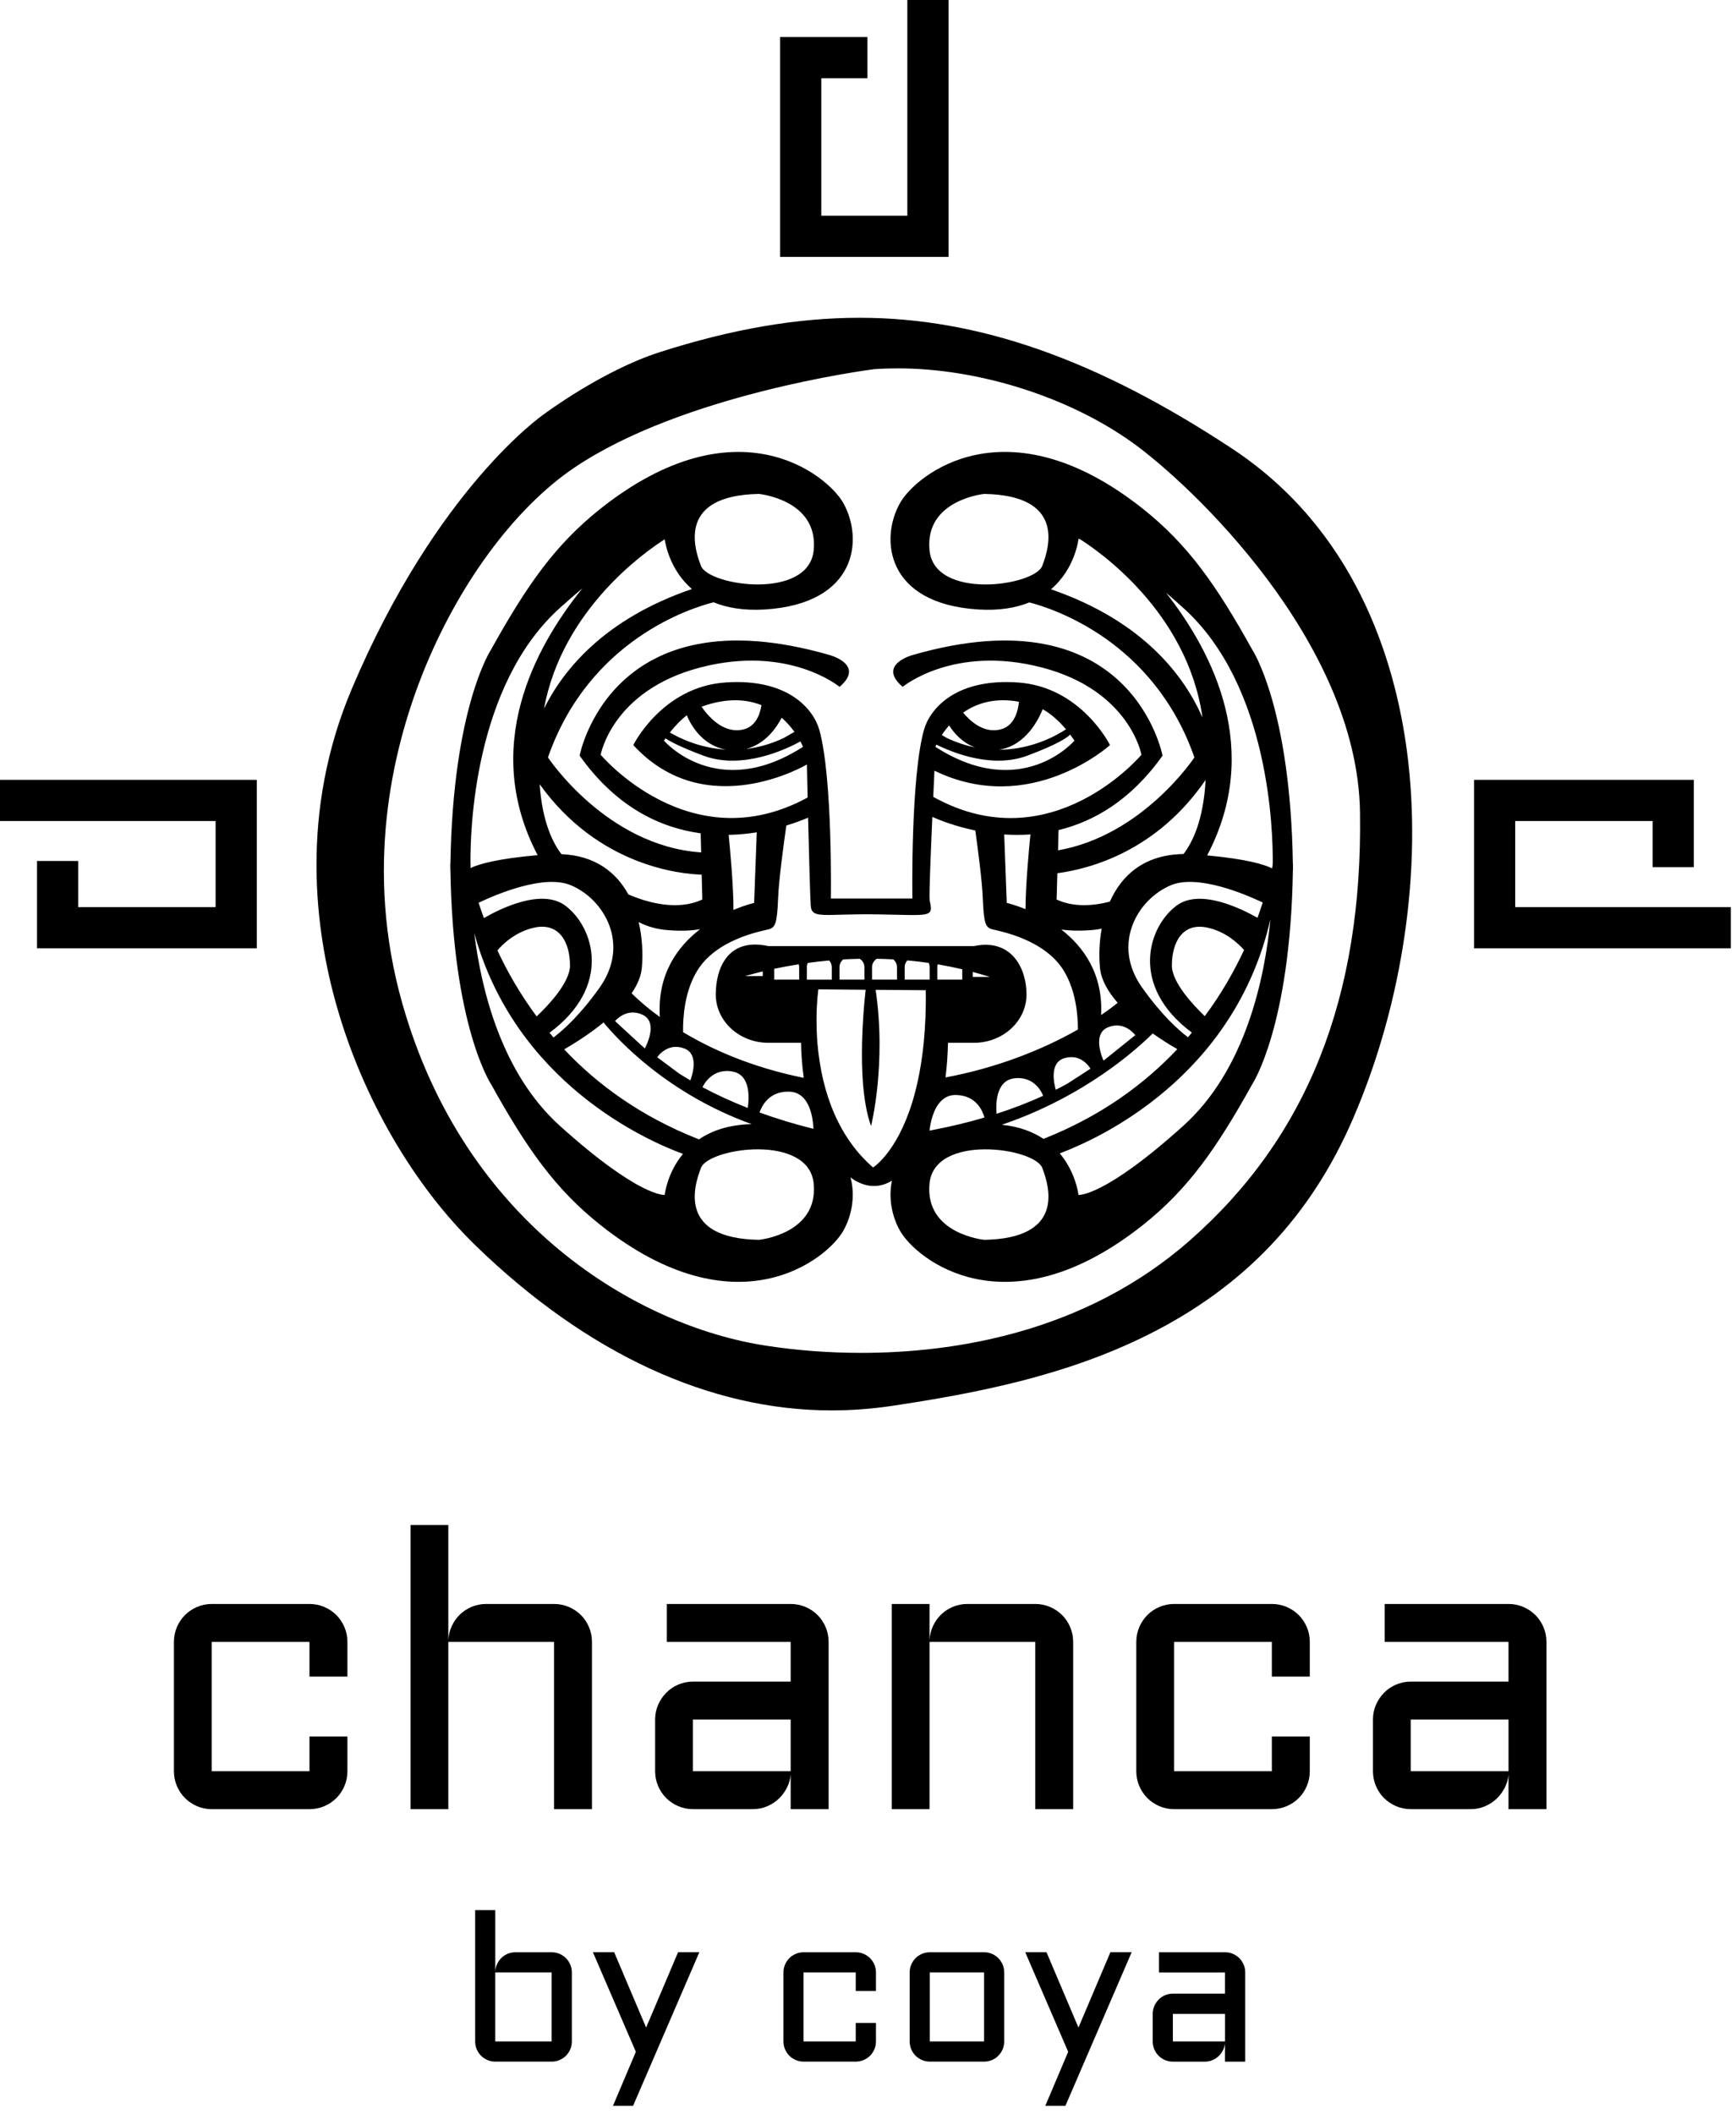 <svg width="138" height="168" viewBox="0 0 138 168" fill="none" xmlns="http://www.w3.org/2000/svg">
<g id="Group 4">
<g id="Group">
<g id="Group_2">
<path id="Vector" d="M16.826 130.465V140.735H24.601V137.979H27.617V140.735C27.617 141.155 27.537 141.548 27.38 141.915C27.223 142.282 27.008 142.601 26.738 142.872C26.467 143.143 26.148 143.357 25.78 143.515C25.413 143.672 25.02 143.752 24.601 143.752H16.826C16.419 143.752 16.03 143.672 15.663 143.515C15.296 143.357 14.976 143.141 14.706 142.872C14.435 142.601 14.221 142.282 14.063 141.915C13.906 141.548 13.826 141.155 13.826 140.735V130.465C13.826 130.047 13.906 129.652 14.063 129.285C14.221 128.918 14.435 128.599 14.706 128.328C14.976 128.057 15.296 127.843 15.663 127.685C16.03 127.528 16.419 127.448 16.826 127.448H24.601C25.018 127.448 25.411 127.528 25.78 127.685C26.148 127.843 26.467 128.059 26.738 128.328C27.008 128.599 27.223 128.918 27.38 129.285C27.537 129.652 27.617 130.045 27.617 130.465V133.221H24.601V130.465H16.826Z" fill="black"/>
<path id="Vector_2" d="M47.057 143.752H44.041V130.464H35.638V143.752H32.639V121.174H35.638V130.328C35.659 129.931 35.749 129.555 35.913 129.203C36.077 128.85 36.293 128.546 36.564 128.283C36.835 128.023 37.148 127.82 37.504 127.67C37.861 127.524 38.243 127.448 38.653 127.448H44.041C44.459 127.448 44.851 127.528 45.221 127.685C45.588 127.843 45.907 128.059 46.178 128.327C46.449 128.598 46.663 128.917 46.82 129.285C46.977 129.652 47.057 130.045 47.057 130.464V143.752Z" fill="black"/>
<path id="Vector_3" d="M52.078 136.634C52.078 136.216 52.158 135.826 52.315 135.463C52.473 135.101 52.687 134.78 52.958 134.505C53.228 134.23 53.547 134.012 53.915 133.855C54.282 133.697 54.67 133.617 55.078 133.617H62.853V130.465H53.01V127.448H62.853C63.27 127.448 63.663 127.528 64.032 127.685C64.402 127.843 64.719 128.059 64.99 128.328C65.26 128.599 65.474 128.918 65.632 129.285C65.789 129.652 65.869 130.045 65.869 130.465V143.752H62.853V140.996C62.821 141.374 62.72 141.73 62.546 142.066C62.372 142.402 62.152 142.696 61.881 142.946C61.61 143.196 61.301 143.393 60.955 143.536C60.609 143.678 60.241 143.75 59.853 143.75H55.078C54.67 143.75 54.282 143.67 53.915 143.512C53.547 143.355 53.228 143.139 52.958 142.87C52.687 142.599 52.473 142.28 52.315 141.913C52.158 141.546 52.078 141.153 52.078 140.733V136.634ZM55.078 140.735H62.853V136.634H55.078V140.735Z" fill="black"/>
<path id="Vector_4" d="M85.309 143.752H82.293V130.465H73.89V143.752H70.891V127.45H73.89V130.328C73.911 129.931 74.001 129.556 74.165 129.203C74.329 128.85 74.545 128.546 74.816 128.284C75.087 128.023 75.399 127.82 75.756 127.671C76.113 127.524 76.495 127.448 76.904 127.448H82.293C82.71 127.448 83.103 127.528 83.472 127.685C83.842 127.843 84.159 128.059 84.43 128.328C84.7 128.599 84.915 128.918 85.072 129.285C85.229 129.652 85.309 130.045 85.309 130.465V143.752Z" fill="black"/>
<path id="Vector_5" d="M93.328 130.465V140.735H101.103V137.979H104.119V140.735C104.119 141.155 104.039 141.548 103.882 141.915C103.724 142.282 103.51 142.601 103.24 142.872C102.969 143.143 102.65 143.357 102.282 143.515C101.915 143.672 101.523 143.752 101.103 143.752H93.328C92.921 143.752 92.532 143.672 92.165 143.515C91.797 143.357 91.478 143.141 91.208 142.872C90.937 142.601 90.723 142.282 90.565 141.915C90.408 141.548 90.328 141.155 90.328 140.735V130.465C90.328 130.047 90.408 129.652 90.565 129.285C90.723 128.918 90.937 128.599 91.208 128.328C91.478 128.057 91.797 127.843 92.165 127.685C92.532 127.528 92.921 127.448 93.328 127.448H101.103C101.52 127.448 101.913 127.528 102.282 127.685C102.65 127.843 102.969 128.059 103.24 128.328C103.51 128.599 103.724 128.918 103.882 129.285C104.039 129.652 104.119 130.045 104.119 130.465V133.221H101.103V130.465H93.328Z" fill="black"/>
<path id="Vector_6" d="M109.141 136.634C109.141 136.216 109.22 135.826 109.378 135.463C109.535 135.101 109.749 134.78 110.02 134.505C110.291 134.23 110.61 134.012 110.977 133.855C111.345 133.697 111.733 133.617 112.14 133.617H119.915V130.465H110.073V127.448H119.915C120.333 127.448 120.725 127.528 121.095 127.685C121.464 127.843 121.781 128.059 122.052 128.328C122.323 128.599 122.537 128.918 122.694 129.285C122.852 129.652 122.932 130.045 122.932 130.465V143.752H119.915V140.996C119.884 141.374 119.783 141.73 119.609 142.066C119.434 142.402 119.214 142.696 118.943 142.946C118.673 143.196 118.364 143.393 118.018 143.536C117.671 143.678 117.304 143.75 116.916 143.75H112.14C111.733 143.75 111.345 143.67 110.977 143.512C110.61 143.355 110.291 143.139 110.02 142.87C109.749 142.599 109.535 142.28 109.378 141.913C109.22 141.546 109.141 141.153 109.141 140.733V136.634ZM112.142 140.735H119.917V136.634H112.142V140.735Z" fill="black"/>
<path id="Vector_7" d="M45.458 162.207C45.458 162.429 45.416 162.639 45.332 162.834C45.248 163.03 45.133 163.2 44.99 163.345C44.845 163.489 44.675 163.603 44.48 163.687C44.285 163.771 44.075 163.813 43.852 163.813H39.371C39.153 163.813 38.947 163.771 38.75 163.687C38.552 163.603 38.384 163.487 38.24 163.345C38.095 163.2 37.981 163.03 37.897 162.834C37.813 162.639 37.772 162.429 37.772 162.207V151.774H39.371V156.657C39.382 156.445 39.43 156.245 39.518 156.057C39.604 155.87 39.721 155.706 39.864 155.567C40.009 155.429 40.175 155.32 40.366 155.24C40.557 155.16 40.761 155.122 40.979 155.122H43.852C44.075 155.122 44.285 155.164 44.48 155.248C44.675 155.332 44.845 155.448 44.99 155.591C45.135 155.735 45.248 155.905 45.332 156.101C45.416 156.296 45.458 156.506 45.458 156.728V162.207ZM39.369 156.728V162.207H43.85V156.728H39.369Z" fill="black"/>
<path id="Vector_8" d="M48.726 167.327L50.546 163.032L47.133 155.121H48.823L51.362 161.105L53.902 155.121H55.592L50.325 167.325H48.726V167.327Z" fill="black"/>
<path id="Vector_9" d="M63.877 156.728V162.206H68.025V160.737H69.632V162.206C69.632 162.429 69.59 162.639 69.506 162.834C69.422 163.029 69.307 163.199 69.164 163.344C69.019 163.489 68.849 163.602 68.654 163.686C68.459 163.77 68.249 163.812 68.027 163.812H63.879C63.66 163.812 63.455 163.77 63.258 163.686C63.06 163.602 62.892 163.487 62.747 163.344C62.603 163.199 62.489 163.029 62.405 162.834C62.321 162.639 62.279 162.429 62.279 162.206V156.728C62.279 156.505 62.321 156.295 62.405 156.1C62.489 155.905 62.605 155.735 62.747 155.59C62.892 155.445 63.062 155.332 63.258 155.248C63.453 155.164 63.66 155.122 63.879 155.122H68.027C68.249 155.122 68.459 155.164 68.654 155.248C68.849 155.332 69.019 155.447 69.164 155.59C69.309 155.735 69.422 155.905 69.506 156.1C69.59 156.295 69.632 156.505 69.632 156.728V158.197H68.025V156.728H63.877Z" fill="black"/>
<path id="Vector_10" d="M79.829 162.206C79.829 162.429 79.787 162.639 79.703 162.834C79.619 163.029 79.504 163.199 79.361 163.344C79.216 163.489 79.048 163.602 78.855 163.686C78.662 163.77 78.454 163.812 78.23 163.812H73.912C73.694 163.812 73.488 163.77 73.291 163.686C73.093 163.602 72.925 163.487 72.781 163.344C72.636 163.199 72.522 163.029 72.439 162.834C72.355 162.639 72.312 162.429 72.312 162.206V156.728C72.312 156.505 72.355 156.295 72.439 156.1C72.522 155.905 72.638 155.735 72.781 155.59C72.925 155.445 73.096 155.332 73.291 155.248C73.486 155.164 73.694 155.122 73.912 155.122H78.23C78.452 155.122 78.66 155.164 78.855 155.248C79.048 155.332 79.216 155.447 79.361 155.59C79.506 155.735 79.619 155.905 79.703 156.1C79.787 156.295 79.829 156.505 79.829 156.728V162.206ZM73.91 156.728V162.206H78.228V156.728H73.91Z" fill="black"/>
<path id="Vector_11" d="M83.093 167.327L84.913 163.032L81.5 155.121H83.19L85.73 161.105L88.269 155.121H89.959L84.693 167.325H83.093V167.327Z" fill="black"/>
<path id="Vector_12" d="M91.633 160.019C91.633 159.797 91.675 159.587 91.759 159.394C91.843 159.201 91.958 159.031 92.101 158.884C92.246 158.737 92.416 158.621 92.611 158.537C92.806 158.453 93.014 158.411 93.232 158.411H97.38V156.73H92.13V155.122H97.38C97.603 155.122 97.812 155.164 98.008 155.248C98.203 155.332 98.373 155.447 98.518 155.59C98.663 155.735 98.776 155.905 98.86 156.1C98.944 156.295 98.986 156.505 98.986 156.728V163.814H97.378V162.345C97.361 162.546 97.307 162.738 97.214 162.916C97.122 163.096 97.002 163.252 96.859 163.386C96.715 163.52 96.551 163.623 96.366 163.701C96.181 163.777 95.984 163.814 95.778 163.814H93.232C93.014 163.814 92.808 163.772 92.611 163.688C92.414 163.604 92.246 163.489 92.101 163.346C91.956 163.201 91.843 163.031 91.759 162.836C91.675 162.641 91.633 162.431 91.633 162.209V160.019ZM93.234 162.206H97.382V160.019H93.234V162.206Z" fill="black"/>
</g>
</g>
<g id="Group_3">
<g id="Group_4">
<g id="Group_5">
<path id="Vector_13" d="M71.362 29.27C70.734 29.27 70.102 29.289 69.489 29.335L69.464 29.337L69.441 29.341C68.826 29.419 54.273 31.35 45.665 37.152C40.868 40.386 36.326 46.568 33.53 53.695C31.16 59.719 28.969 69.133 31.983 79.738C36.964 97.288 50.669 105.353 60.879 106.923C63.345 107.303 65.892 107.496 68.465 107.496C75.738 107.496 86.177 105.947 94.582 98.564C103.912 90.372 108.337 79.238 108.11 64.524C107.902 50.959 94.638 38.464 90.006 35.158C84.926 31.526 77.776 29.27 71.362 29.27ZM66.106 112.068C56.433 112.068 46.664 107.553 37.844 99.005C32.89 94.207 28.849 87.263 26.771 79.958C25.025 73.854 23.816 64.519 27.974 54.715C34.699 38.837 43.112 33.004 43.192 32.947L43.211 32.937L43.226 32.922C43.272 32.889 47.869 29.444 52.46 27.977C58.188 26.142 63.383 25.25 68.333 25.25C77.772 25.25 87.176 28.552 97.932 35.64C107.655 42.049 110.862 52.273 111.847 59.715C113.075 69.062 111.521 79.677 107.577 88.837C104.229 96.621 98.891 102.257 91.24 106.067C84.676 109.339 77.564 110.712 70.862 111.715C69.284 111.948 67.678 112.068 66.106 112.068Z" fill="black"/>
<path id="Vector_14" d="M101.166 68.774C101.15 68.848 101.133 68.925 101.12 68.999C100.495 68.684 99.099 68.26 95.961 67.968C100.352 59.62 96.469 51.912 92.695 47.103C93.131 47.473 93.587 47.872 94.067 48.308C100.936 54.492 101.2 66.106 101.175 68.634H101.16C101.16 68.636 101.166 68.682 101.166 68.774ZM94.067 89.45C87.72 95.17 85.73 94.945 85.73 94.945C85.73 94.945 85.547 93.195 84.244 91.644C87.302 90.5 98.098 85.632 100.99 73.042C100.545 77.706 99.023 84.99 94.067 89.45ZM78.242 98.514C78.242 98.514 73.513 98.058 73.889 94.055C74.26 90.05 82.229 91.197 82.85 92.794C83.473 94.4 84.59 98.403 78.242 98.514ZM73.429 82.859C73.312 84.011 73.15 85.036 72.944 85.951C72.428 88.327 71.666 89.935 70.992 90.985C70.136 92.313 69.403 92.765 69.403 92.765C68.765 92.21 68.211 91.604 67.739 90.959C66.576 89.387 65.877 87.615 65.463 85.909C65.205 84.845 65.058 83.804 64.976 82.859C64.926 82.189 64.907 81.568 64.907 81.018C64.911 79.561 65.054 78.611 65.054 78.611L68.816 78.644C68.805 78.728 68.797 78.827 68.784 78.93C68.692 79.765 68.566 81.226 68.528 82.861C68.505 83.93 68.519 85.069 68.606 86.163C68.713 87.387 68.904 88.55 69.244 89.473C69.244 89.473 69.563 88.197 69.764 86.167C69.857 85.216 69.922 84.097 69.918 82.861C69.913 81.564 69.825 80.141 69.607 78.648L73.591 78.68C73.616 80.231 73.549 81.618 73.429 82.859ZM60.331 98.514C53.983 98.403 55.098 94.4 55.724 92.794C56.347 91.195 64.309 90.05 64.684 94.055C65.058 98.058 60.331 98.514 60.331 98.514ZM52.839 94.945C52.839 94.945 50.849 95.17 44.5 89.45C39.92 85.325 38.274 78.778 37.697 74.131C40.984 86.071 51.473 90.655 54.292 91.686C53.016 93.224 52.839 94.945 52.839 94.945ZM37.399 68.636C37.373 66.108 37.636 54.494 44.502 48.31C45.148 47.731 45.74 47.212 46.299 46.746C42.443 51.52 38.255 59.394 42.737 67.949C39.529 68.231 38.072 68.653 37.403 68.974V68.883C37.407 68.722 37.407 68.636 37.407 68.636H37.399ZM52.839 42.853C52.886 43.145 53.215 45.258 55.002 46.803C48.064 49.175 44.792 53.193 43.245 56.306C44.699 48.419 51.318 43.818 52.839 42.853ZM60.331 39.246C60.331 39.246 65.06 39.704 64.684 43.707C64.309 47.712 56.347 46.566 55.724 44.967C55.098 43.365 53.983 39.362 60.331 39.246ZM55.778 69.496L55.831 71.472C53.834 72.406 51.444 71.707 49.951 71.071C48.998 69.333 47.342 67.987 44.632 67.87C43.952 66.988 43.106 65.315 42.898 62.311C47.598 68.865 54.189 69.454 55.778 69.496ZM55.843 86.385C55.919 86.228 56.611 84.82 58.263 85.147C59.729 85.439 59.538 87.412 59.441 88.037C58.096 87.508 56.899 86.95 55.843 86.385ZM51.099 80.64C52.399 81.272 51.257 83.306 51.257 83.306L50.075 82.225L48.893 81.132C48.891 81.132 49.806 80.013 51.099 80.64ZM54.378 83.304C54.382 83.304 54.382 83.304 54.389 83.306C55.581 83.743 55.039 85.426 54.876 85.844C54.577 85.668 54.282 85.489 54.002 85.313C54.002 85.311 53.998 85.311 53.998 85.311L53.129 84.664L52.245 84.005C52.245 84.005 52.453 83.68 52.85 83.441C53.215 83.214 53.727 83.063 54.378 83.304ZM50.77 73.264C51.374 73.583 52.155 73.844 53.161 73.913C54.275 73.997 55.077 73.934 55.652 73.831C53.858 75.214 52.233 77.416 52.455 80.806C51.42 80.061 50.679 79.391 50.209 78.925C50.661 78.26 50.971 77.567 51.026 76.86C51.114 75.789 51.064 74.513 50.77 73.264ZM47.978 81.243C49.059 82.561 53.003 86.887 59.748 89.32C57.909 89.366 56.555 89.855 55.564 90.531C50.956 88.728 47.47 86.163 44.848 83.38C45.608 82.941 46.826 82.189 47.978 81.243ZM42.659 80.762C41.345 78.99 40.325 77.198 39.54 75.516C39.93 75.059 40.961 74.028 42.487 73.703C44.472 73.281 45.31 74.893 45.31 76.715C45.31 78.086 43.538 79.935 42.659 80.762ZM44.928 71.954C43.056 70.567 39.771 72.196 38.467 72.947C38.31 72.523 38.173 72.12 38.045 71.73C39.498 71.041 43.257 69.448 45.379 70.34C48.049 71.461 50.108 75.036 47.667 78.47C46.106 80.67 44.76 81.864 44 82.435C43.893 82.311 43.79 82.189 43.683 82.061C48.669 78.386 47.237 73.665 44.928 71.954ZM60.633 77.187V77.559H59.258V77.553C59.649 77.437 60.113 77.311 60.633 77.187ZM63.528 76.847V77.84H61.542V76.98C62.138 76.854 62.789 76.73 63.49 76.621C63.517 76.69 63.528 76.77 63.528 76.847ZM64.663 89.696C63.1 89.305 61.679 88.867 60.379 88.396C60.532 87.941 61.099 86.683 62.751 86.742C64.416 86.799 64.634 88.951 64.663 89.696ZM64.141 77.84V76.847C64.141 76.728 64.166 76.612 64.216 76.511C64.76 76.436 65.323 76.373 65.91 76.318C66.043 76.461 66.12 76.65 66.12 76.849V77.842H64.141V77.84ZM68.715 76.847V77.84H66.733V76.847C66.733 76.608 66.844 76.388 67.027 76.234C67.453 76.211 67.896 76.192 68.347 76.184C68.572 76.333 68.715 76.574 68.715 76.847ZM71.307 76.847V77.84H69.321V76.847C69.321 76.574 69.47 76.333 69.689 76.182C70.125 76.188 70.562 76.203 71.005 76.23C71.192 76.381 71.307 76.604 71.307 76.847ZM77.325 77.626V77.229C77.778 77.349 78.234 77.485 78.694 77.626H77.325ZM74.508 77.84V76.847C74.508 76.77 74.519 76.696 74.544 76.623C75.186 76.732 75.833 76.862 76.494 77.017V77.84H74.508ZM71.916 77.84V76.847C71.916 76.642 71.991 76.455 72.13 76.312C72.684 76.362 73.253 76.425 73.824 76.511C73.87 76.612 73.899 76.728 73.899 76.847V77.84H71.916ZM74.834 87.462C75.127 87.177 75.509 86.992 76.007 87.005C77.655 87.049 78.131 88.333 78.255 88.797C76.979 89.175 75.583 89.515 74.065 89.803C74.007 89.811 73.95 89.824 73.889 89.838C73.946 89.318 74.149 88.124 74.834 87.462ZM61.091 73.844C61.618 73.705 61.775 73.426 61.853 71.39C61.91 69.864 62.315 66.946 62.508 65.596C63.257 65.367 63.853 65.136 64.237 64.969C64.309 67.878 64.401 71.325 64.447 71.954C64.523 73.075 65.511 72.582 69.785 72.655C74.049 72.723 74.206 72.935 73.901 71.532C73.845 71.274 73.986 67.765 74.116 64.91C74.693 65.17 75.921 65.655 77.531 65.991C77.734 67.452 78.072 69.998 78.125 71.39C78.205 73.426 78.358 73.705 78.891 73.844C79.424 73.986 83.085 74.614 84.609 77.208C85.501 78.722 85.684 80.544 85.688 81.803C82.757 83.476 79.099 84.878 75.161 85.611C75.268 84.78 75.333 83.865 75.36 82.859H77.42C79.729 82.859 81.601 81.138 81.601 79.018C81.601 76.898 80.377 74.545 77.42 75.176H61.08C57.89 74.475 56.899 76.898 56.899 79.018C56.899 81.138 58.771 82.859 61.08 82.859H63.675C63.69 83.55 63.736 84.53 63.893 85.642C63.847 85.636 63.805 85.628 63.767 85.619C59.697 84.78 56.565 83.373 54.298 82.013C54.282 80.758 54.433 78.81 55.377 77.21C56.895 74.614 60.553 73.986 61.091 73.844ZM60.157 66.136L59.947 71.742C59.947 71.742 59.258 71.9 58.305 72.303C58.316 70.487 58.026 67.366 57.925 66.337C58.713 66.32 59.462 66.247 60.157 66.136ZM81.912 66.302C81.811 67.282 81.521 70.395 81.521 72.24C80.644 71.883 80.029 71.742 80.029 71.742L79.827 66.304C80.488 66.348 81.192 66.352 81.912 66.302ZM86.685 84.914L85.996 85.365L84.844 86.106C84.556 86.27 84.246 86.427 83.927 86.589C83.805 86.165 83.383 84.452 84.603 84.083C85.033 83.957 85.402 83.986 85.698 84.087C86.355 84.32 86.685 84.914 86.685 84.914ZM90.245 82.252L88.981 83.268L87.724 84.274C87.724 84.274 86.735 82.179 88.075 81.627C89.407 81.079 90.245 82.252 90.245 82.252ZM87.436 76.858C87.516 77.836 88.081 78.799 88.847 79.683C88.436 80.013 87.995 80.338 87.531 80.651C87.695 77.372 86.12 75.225 84.37 73.86C84.922 73.94 85.667 73.984 86.662 73.911C86.991 73.89 87.291 73.846 87.575 73.785C87.382 74.868 87.35 75.938 87.436 76.858ZM79.219 88.501C79.164 87.865 79.112 85.888 80.6 85.686C82.279 85.462 82.862 86.908 82.923 87.07C81.828 87.569 80.6 88.052 79.219 88.501ZM91.63 82.114C92.376 82.641 93.075 83.069 93.589 83.363C90.975 86.134 87.525 88.688 82.951 90.491C82.117 89.939 81.038 89.513 79.634 89.37C86.246 87.135 90.459 83.289 91.63 82.114ZM98.895 75.487C98.104 77.171 97.09 78.969 95.77 80.743C94.892 79.901 93.156 78.075 93.156 76.717C93.156 74.895 93.988 73.283 95.973 73.705C97.464 74.022 98.482 75.013 98.895 75.487ZM93.536 71.954C91.229 73.661 89.796 78.369 94.745 82.047C94.645 82.168 94.542 82.292 94.435 82.418C93.668 81.839 92.334 80.647 90.791 78.47C88.345 75.036 90.407 71.461 93.075 70.34C95.188 69.454 98.908 71.014 100.377 71.711C100.253 72.101 100.109 72.506 99.964 72.928C98.633 72.173 95.379 70.584 93.536 71.954ZM84.053 69.385C86.712 69.03 91.972 67.605 95.837 61.971C95.669 65.181 94.787 66.944 94.08 67.859C90.923 67.909 89.143 69.58 88.23 71.639C86.905 71.984 85.356 72.106 83.992 71.474L84.053 69.385ZM83.547 46.824C85.495 45.16 85.732 42.819 85.732 42.819C85.732 42.819 85.757 42.817 85.812 42.819C87.269 43.732 94.395 48.598 95.587 57.015C94.202 53.837 90.984 49.381 83.547 46.824ZM82.85 44.967C82.229 46.568 74.26 47.712 73.889 43.707C73.513 39.704 78.242 39.246 78.242 39.246C84.59 39.362 83.473 43.365 82.85 44.967ZM52.779 58.848C52.821 58.785 52.862 58.73 52.904 58.671C53.36 58.971 54.239 59.414 55.904 60.04C59.007 61.203 62.518 59.524 63.629 58.913C63.771 59.175 63.832 59.341 63.832 59.341C56.975 63.753 52.779 58.848 52.779 58.848ZM54.596 56.833C54.815 57.38 55.703 59.211 57.707 59.561C55.679 59.446 54.08 58.688 53.253 58.205C53.742 57.576 54.206 57.137 54.596 56.833ZM60.532 56.031C60.402 56.801 60.062 57.838 58.879 58.004C57.39 58.216 56.248 56.847 55.766 56.153C57.768 55.43 59.336 55.552 60.532 56.031ZM62.14 57.028C62.556 57.399 62.894 57.79 63.152 58.151L62.308 58.638C61.252 59.135 60.239 59.402 59.296 59.513C60.778 59.144 61.681 57.907 62.14 57.028ZM74.439 59.167C75.879 59.876 78.941 61.066 81.674 60.04C84.044 59.152 84.812 58.629 85.067 58.367C85.18 58.518 85.295 58.678 85.413 58.85C85.413 58.85 81.219 63.755 74.355 59.341C74.355 59.339 74.376 59.278 74.439 59.167ZM75.449 57.636C75.839 58.256 76.498 59.016 77.51 59.387C76.784 59.24 76.036 59.001 75.266 58.638L74.865 58.403C75.016 58.17 75.216 57.907 75.449 57.636ZM81.005 55.76C80.908 56.526 80.64 57.817 79.311 58.004C78.119 58.174 77.149 57.328 76.561 56.625C77.604 55.896 79.057 55.401 81.005 55.76ZM82.886 56.354C83.28 56.568 83.956 57.028 84.737 57.947C84.093 58.377 82.086 59.557 79.412 59.574C81.578 59.242 82.596 57.08 82.886 56.354ZM102.774 68.636C102.581 56.199 99.55 51.629 99.55 51.629C96.685 46.482 94.441 43.277 90.839 40.416C80.027 31.856 72.82 37.71 71.549 39.962C69.928 42.821 70.425 47.968 77.764 48.428C79.449 48.531 80.774 48.294 81.826 47.867C83.658 48.338 91.706 50.896 94.947 60.183C94.947 60.183 90.852 66.388 84.107 67.567L84.147 65.957C86.943 65.279 89.897 63.59 92.413 60.042C92.413 60.042 89.976 47.009 72.518 52.055C72.518 52.055 69.695 52.823 71.756 54.576C71.756 54.576 75.801 51.213 82.808 53.033C89.823 54.855 90.736 59.971 90.736 59.971C90.736 59.971 83.57 68.533 74.187 63.317C74.242 62.093 74.281 61.236 74.281 61.236C81.905 64.948 88.238 59.202 88.238 59.202C88.238 59.202 85.954 54.576 80.915 54.228C75.881 53.877 73.891 56.398 73.444 58.01C72.376 61.866 72.529 71.394 72.529 71.394H69.407H69.174H66.049C66.049 71.394 66.2 61.866 65.136 58.01C64.689 56.398 62.695 53.877 57.665 54.228C52.627 54.576 50.342 59.202 50.342 59.202C56.137 65.506 64.145 60.743 64.145 60.743C64.145 60.743 64.164 61.849 64.202 63.367C54.863 68.468 47.749 59.971 47.749 59.971C47.749 59.971 48.669 54.855 55.682 53.033C62.695 51.211 66.74 54.576 66.74 54.576C68.794 52.821 65.973 52.055 65.973 52.055C48.515 47.009 46.076 60.042 46.076 60.042C49.009 64.167 52.516 65.779 55.698 66.213L55.738 67.731C48.198 67.219 43.559 60.183 43.559 60.183C46.821 50.819 54.983 48.291 56.723 47.857C57.776 48.289 59.114 48.531 60.805 48.428C68.154 47.968 68.648 42.821 67.033 39.962C65.759 37.712 58.545 31.856 47.741 40.416C44.137 43.277 41.893 46.482 39.028 51.629C39.028 51.629 35.998 56.199 35.805 68.636H35.795C35.795 68.716 35.799 68.802 35.799 68.883C35.799 68.963 35.795 69.045 35.795 69.129H35.805C35.996 81.566 39.028 86.136 39.028 86.136C41.893 91.281 44.139 94.484 47.741 97.345C58.545 105.907 65.761 100.05 67.033 97.802C67.707 96.614 68.009 95.032 67.611 93.556C68.15 93.965 69.439 94.713 70.904 93.814C70.604 95.216 70.915 96.688 71.551 97.805C72.825 100.05 80.029 105.907 90.841 97.347C94.445 94.486 96.687 91.283 99.552 86.138C99.552 86.138 102.581 81.568 102.776 69.131H102.781V68.885V68.638H102.774V68.636Z" fill="black"/>
</g>
<path id="Vector_15" d="M20.413 65.237V61.965H17.139H0V65.237H17.139V72.078H6.215V68.411H2.943V72.078V75.353H6.215H17.139H19.293H20.413V65.237Z" fill="black"/>
<path id="Vector_16" d="M72.127 20.413H75.402V17.139V0H72.127V17.139H65.286V6.215H68.955V2.943H65.286H62.014V6.215V17.139V19.291V20.413H72.127Z" fill="black"/>
<path id="Vector_17" d="M117.176 72.078V75.353H120.448H137.589V72.078H120.448V65.237H131.374V68.906H134.646V65.237V61.965H131.374H120.448H118.297H117.176V72.078Z" fill="black"/>
</g>
</g>
</g>
</svg>

